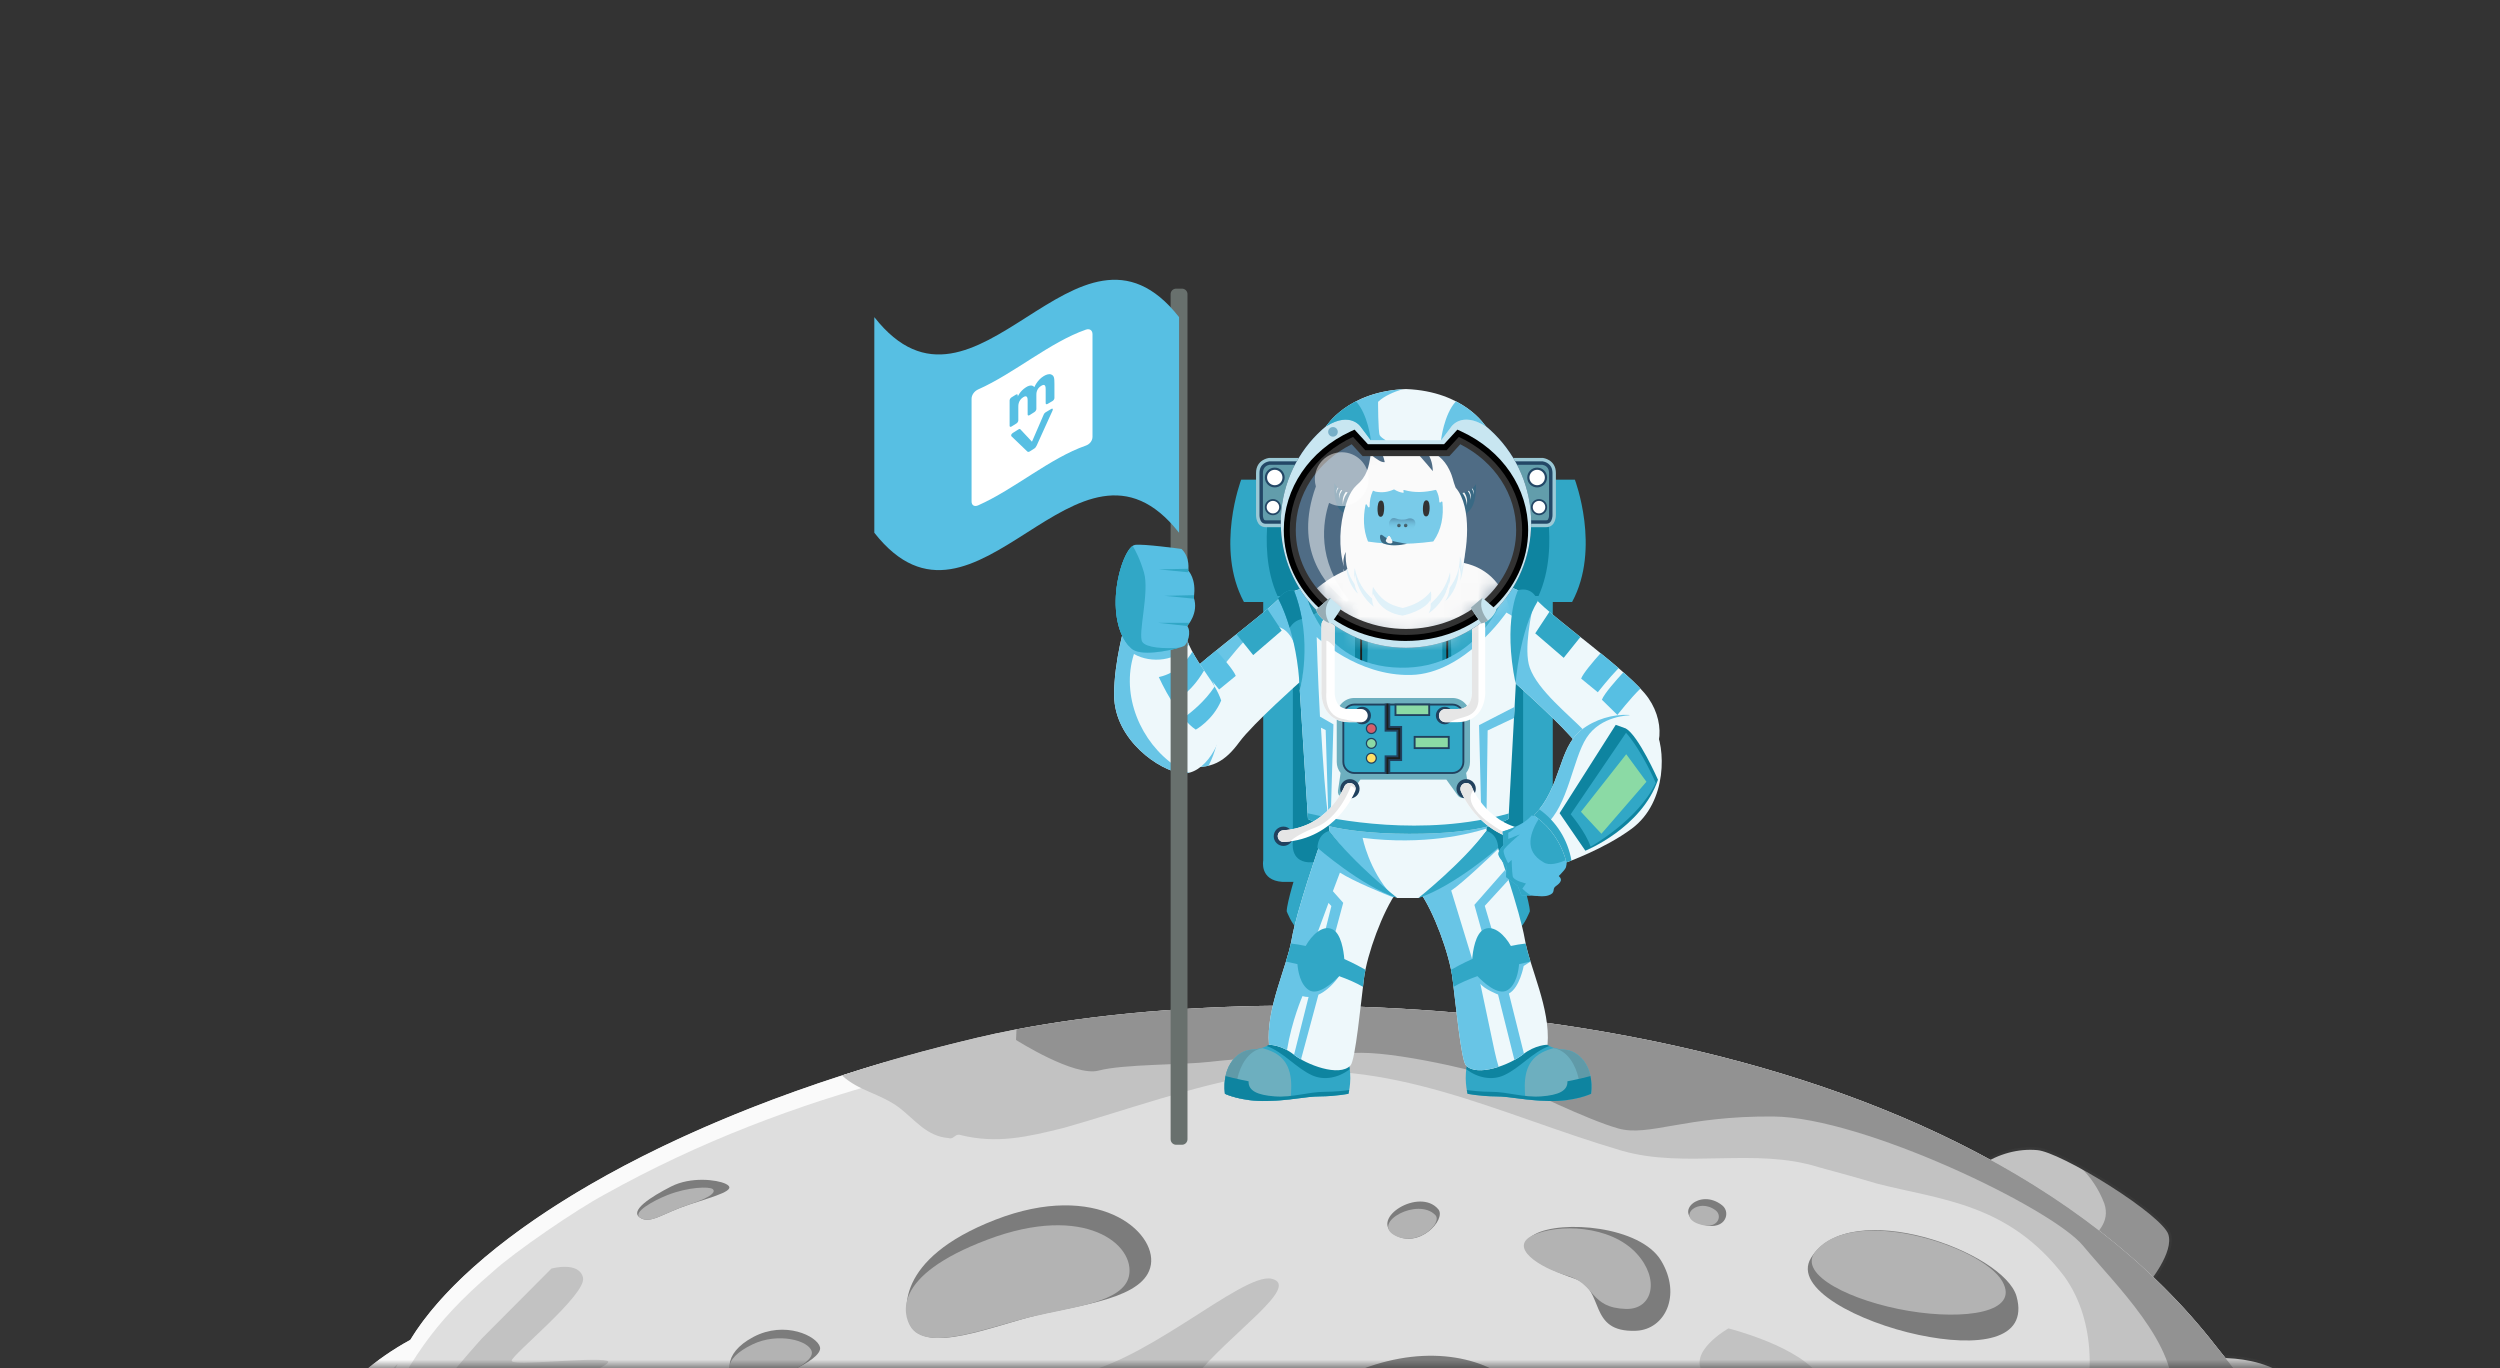 <svg width="148" height="81" viewBox="0 0 148 81" fill="none" xmlns="http://www.w3.org/2000/svg">
<rect x="0" y="0" width="148" height="81" fill="#333333" stroke="none"/>
<mask id="mask0_3760_1618" style="mask-type:luminance" maskUnits="userSpaceOnUse" x="0" y="0" width="148" height="81">
<path d="M147.232 0H0V81H147.232V0Z" fill="white"/>
</mask>
<g mask="url(#mask0_3760_1618)">
<path d="M116.887 69.216C117.75 68.462 119.16 67.873 120.626 68.01C122.091 68.147 128.023 71.832 128.434 73.038C128.845 74.243 126.995 76.34 126.995 76.34L116.885 69.216H116.887Z" fill="#C2C2C2"/>
<path d="M128.434 73.038C128.157 72.224 125.363 70.28 123.125 69.061C123.758 69.662 124.259 70.405 124.577 71.254C124.951 72.373 124.111 73.088 123.32 73.75L126.995 76.34C126.995 76.34 128.845 74.244 128.434 73.038Z" fill="#929292"/>
<path d="M127.008 76.444L116.759 69.222L116.834 69.156C117.726 68.378 118.983 67.912 120.196 67.912C120.343 67.912 120.489 67.918 120.632 67.932C121.43 68.007 123.382 69.054 124.966 70.057C126.528 71.047 128.279 72.345 128.507 73.013C128.928 74.248 127.131 76.304 127.054 76.391L127.008 76.444ZM117.013 69.21L126.983 76.235C127.262 75.904 128.716 74.109 128.361 73.063C128.184 72.544 126.819 71.416 124.885 70.189C123.03 69.013 121.277 68.149 120.62 68.088C120.481 68.076 120.339 68.068 120.198 68.068C119.056 68.068 117.874 68.493 117.015 69.21H117.013Z" fill="#383838"/>
<path d="M130.022 80.408C130.022 80.408 133.146 79.86 135.337 81.339C137.529 82.819 140.05 86.326 140.215 87.751C140.38 89.177 137.256 91.916 137.256 91.916L130.022 80.408Z" fill="#C2C2C2"/>
<path d="M137.239 92.037L137.191 91.959L129.896 80.352L130.01 80.332C130.01 80.332 130.593 80.232 131.409 80.232C132.516 80.232 134.104 80.413 135.383 81.276C137.624 82.788 140.128 86.314 140.293 87.744C140.46 89.193 137.437 91.864 137.308 91.977L137.239 92.038V92.037ZM130.153 80.469L137.273 91.798C137.728 91.387 140.282 89.015 140.137 87.763C140.059 87.093 139.422 85.888 138.474 84.615C137.46 83.255 136.302 82.087 135.294 81.407C134.048 80.566 132.492 80.39 131.407 80.39C130.817 80.39 130.357 80.443 130.152 80.471L130.153 80.469Z" fill="#383838"/>
<path d="M138.821 92.263H17.512C17.512 92.263 15.612 84.082 24.292 79.318C28.114 73.03 40.195 65.632 57.825 61.439C58.571 61.262 59.356 61.095 60.175 60.938C78.74 57.396 115.476 59.494 131.178 79.687C138.329 88.564 138.821 92.263 138.821 92.263Z" fill="#DEDEDE"/>
<path d="M63.158 81.406C63.158 81.406 61.834 81.641 60.383 82.072C58.933 82.504 47.957 85.452 51.452 86.698C54.944 87.944 59.352 85.013 62.345 84.907C65.338 84.801 69.72 86.81 71.154 85.14C72.588 83.471 68.645 84.201 70.678 81.6C72.71 78.999 77.049 76.161 75.301 75.707C73.554 75.252 67.382 81.153 63.158 81.406Z" fill="#C2C2C2"/>
<path d="M32.642 75.102L28.536 79.226C28.536 79.226 23.216 85.09 23.249 86.698C23.282 88.306 23.487 91.655 24.532 90.463C25.577 89.272 25.101 85.442 27.212 84.456C29.324 83.47 36.856 80.782 35.93 80.555C35.003 80.327 30.291 80.902 30.291 80.555C30.291 80.207 34.748 76.624 34.514 75.635C34.279 74.646 32.644 75.1 32.644 75.1L32.642 75.102Z" fill="#C2C2C2"/>
<path d="M102.325 78.641C102.325 78.641 99.808 80.061 100.881 81.343C101.954 82.625 94.577 84.151 97.117 85.14C99.657 86.129 103.51 84.207 106.598 84.866C109.688 85.525 116.093 86.409 114.641 84.456C113.191 82.503 108.931 83.477 107.799 81.6C106.666 79.723 102.323 78.641 102.323 78.641H102.325Z" fill="#C2C2C2"/>
<path d="M23.54 80.739C23.188 81.588 22.469 83.13 22.017 84.869C24.361 80.518 25.404 78.519 29.176 75.286C30.468 74.101 34.169 71.579 35.785 70.718C41.388 67.592 47.13 65.421 53.164 63.804C52.979 63.25 52.82 63.329 52.454 62.865C37.749 67.176 27.714 73.693 24.292 79.32C15.612 84.084 17.512 92.266 17.512 92.266H19.217C18.111 87.569 20.413 83.673 23.54 80.74V80.739Z" fill="#FAFAFA"/>
<path d="M138.821 92.263H17.512C17.512 92.263 30.05 92.139 40.04 91.27C47.043 90.661 50.906 90.932 55.396 90.713C57.969 90.587 61.965 89.663 65.067 90.126C69.287 90.755 72.632 90.957 76.907 90.883C78.981 90.847 81.044 90.705 83.114 90.562C84.911 90.439 86.834 90.552 88.551 89.918C93.411 88.121 97.735 87.48 102.918 88.171C107.767 88.817 112.4 89.788 117.25 88.926C119.62 88.495 122.099 86.771 122.853 84.832C124.038 82.137 124.145 78.258 122.207 75.563C118.902 71.216 114.88 71.037 111.108 70.067C110.03 69.743 108.845 69.421 107.66 69.097C103.888 67.911 99.794 69.204 96.022 68.126C88.695 65.971 82.23 62.455 74.471 63.641C70.914 64.18 66.443 65.795 62.995 66.765C60.84 67.304 59.009 67.731 56.854 67.193C56.53 67.086 56.477 67.481 56.153 67.374C54.86 67.266 54.206 66.327 53.236 65.573C52.048 64.703 50.863 64.603 49.846 63.666C52.515 62.786 54.823 62.153 57.827 61.438C59.252 61.099 60.819 60.797 62.503 60.538C81.664 57.594 116.108 60.306 131.18 79.686C138.331 88.564 138.823 92.263 138.823 92.263H138.821Z" fill="#C2C2C2"/>
<path d="M128.571 82.799C129.055 79.707 125.156 75.978 123.32 73.751C121.482 71.524 110.295 66.151 105.012 66.098C99.73 66.045 97.603 67.319 95.79 66.802C93.978 66.286 90.271 64.486 89.536 64.103C88.801 63.719 83.221 62.321 80.587 62.327C77.951 62.333 73.071 62.684 71.595 62.863C70.118 63.042 66.487 62.992 65.043 63.378C63.598 63.765 60.149 61.565 60.149 61.565L60.177 60.938C78.741 57.396 115.477 59.494 131.18 79.687C138.331 88.564 138.823 92.263 138.823 92.263H85.037C90.671 91.352 99.954 91.02 104.354 91.159C110.497 91.354 120.81 91.086 123.709 88.315C126.61 85.543 128.091 85.889 128.574 82.799H128.571Z" fill="#929292"/>
<path d="M48.544 79.751C48.743 80.548 45.311 81.998 44.106 81.779C42.9 81.559 42.735 80.134 44.599 79.148C46.462 78.162 48.38 79.094 48.544 79.751Z" fill="#7C7C7C"/>
<path d="M48.055 80.01C48.254 80.807 45.311 81.999 44.106 81.779C42.9 81.56 42.662 80.48 44.567 79.579C46.076 78.865 47.891 79.353 48.055 80.01Z" fill="#B3B3B3"/>
<path d="M42.955 70.08C43.726 70.444 42.38 70.791 40.79 71.313C39.202 71.833 38.51 72.492 37.883 72.081C37.255 71.67 38.543 70.847 39.722 70.245C40.899 69.642 42.435 69.834 42.955 70.08Z" fill="#7C7C7C"/>
<path d="M42.189 70.391C42.326 70.495 42.379 70.791 40.79 71.311C39.202 71.832 38.503 72.501 37.883 72.079C37.436 71.774 38.671 71.081 39.515 70.748C40.747 70.263 41.985 70.235 42.189 70.391Z" fill="#B3B3B3"/>
<path d="M53.885 78.437C54.838 80.195 58.789 78.491 61.391 77.862C63.993 77.231 67.803 76.876 68.131 74.875C68.46 72.875 64.953 69.872 58.926 72.208C52.899 74.546 53.529 77.779 53.885 78.437Z" fill="#7C7C7C"/>
<path d="M53.876 78.489C54.79 80.129 58.581 78.541 61.077 77.952C63.573 77.365 66.496 77.089 66.833 75.547C67.236 73.699 64.246 71.204 58.465 73.384C52.683 75.564 53.535 77.876 53.876 78.488V78.489Z" fill="#B3B3B3"/>
<path d="M85.146 71.587C85.655 72.19 83.955 74.012 82.516 73.067C81.077 72.121 84.036 70.273 85.146 71.587Z" fill="#7C7C7C"/>
<path d="M84.969 71.93C85.439 72.414 83.866 73.878 82.536 73.118C81.206 72.358 83.942 70.872 84.969 71.93Z" fill="#B3B3B3"/>
<path d="M101.954 71.356C102.535 71.82 102.077 73.024 100.557 72.407C99.037 71.791 100.64 70.305 101.954 71.356Z" fill="#7C7C7C"/>
<path d="M101.568 71.655C102.017 71.998 101.663 72.889 100.489 72.433C99.313 71.976 100.553 70.878 101.568 71.655Z" fill="#B3B3B3"/>
<path d="M96.859 78.781C98.561 78.709 99.572 76.684 98.338 74.63C97.105 72.576 92.421 72.205 90.859 73.068C89.297 73.931 91.433 75.099 93.243 75.706C95.051 76.314 93.942 78.904 96.859 78.781Z" fill="#7C7C7C"/>
<path d="M96.255 77.489C97.846 77.535 98.278 75.727 96.893 74.213C95.329 72.505 92.209 72.441 90.748 73.128C89.287 73.814 91.088 75.039 92.779 75.522C94.47 76.004 94.093 77.425 96.255 77.489Z" fill="#B3B3B3"/>
<path d="M107.215 74.464C106.086 76.278 110.091 78.286 113.584 79.026C117.077 79.766 120.114 79.376 119.379 76.744C118.644 74.114 109.516 70.763 107.215 74.462V74.464Z" fill="#7C7C7C"/>
<path d="M107.461 74.109C106.385 75.475 109.664 77.048 112.991 77.604C116.319 78.162 119.592 77.704 118.538 75.856C117.326 73.734 109.652 71.324 107.459 74.109H107.461Z" fill="#B3B3B3"/>
<path d="M77.421 84.577C77.92 87.077 81.53 88.678 85.803 88.663C90.078 88.647 91.68 85.154 90.488 83.017C89.296 80.88 85.975 79.631 82.128 80.584C78.282 81.537 77.213 83.551 77.419 84.579L77.421 84.577Z" fill="#7C7C7C"/>
<path d="M77.922 84.941C78.402 87.204 81.242 88.424 85.343 88.41C89.443 88.396 90.499 85.36 89.253 83.483C88.357 82.135 85.761 80.867 82.052 81.647C78.881 82.314 77.726 84.011 77.922 84.941Z" fill="#B3B3B3"/>
<path d="M93.068 35.638C94.781 32.469 93.232 28.395 93.232 28.395H73.478C73.478 28.395 71.928 32.469 73.641 35.638H74.783V50.941C74.783 50.941 74.552 52.118 75.924 52.208H90.782C92.154 52.118 91.924 50.941 91.924 50.941V35.638H93.065H93.068Z" fill="#31A7C6"/>
<path d="M91.08 35.285C92.442 32.27 91.209 28.395 91.209 28.395H75.501C75.501 28.395 74.267 32.27 75.63 35.285H76.538V49.841C76.538 49.841 76.354 50.961 77.446 51.047H89.261C90.352 50.961 90.169 49.841 90.169 49.841V35.285H91.076H91.08Z" fill="#0E84A0"/>
<path d="M89.728 40.465C89.728 40.465 92.59 43.001 93.387 44.088C94.185 45.175 95.054 45.828 96.72 45.465C98.386 45.102 98.706 42.945 97.589 41.334C96.472 39.724 92.009 36.696 90.85 35.393C90.85 35.393 89.401 36.624 89.728 40.465Z" fill="#EEF8FB"/>
<path d="M93.858 43.328C92.88 42.314 91.031 40.864 90.561 39.523C90.189 38.465 90.651 36.282 90.863 35.407C90.86 35.402 90.854 35.397 90.85 35.393C90.85 35.393 89.401 36.624 89.728 40.465C89.728 40.465 92.59 43.001 93.387 44.088C94.051 44.993 94.766 45.594 95.948 45.561C94.895 45.174 94.647 44.144 93.858 43.326V43.328Z" fill="#68C5E6"/>
<path d="M95.75 42.324C95.75 42.324 96.519 41.341 97.114 40.763C96.834 40.464 96.49 40.14 96.103 39.801C95.692 40.248 94.96 41.072 94.832 41.424L95.75 42.324Z" fill="#57BFE3"/>
<path d="M94.59 40.982C94.59 40.982 95.251 40.138 95.821 39.554C95.485 39.264 95.125 38.967 94.758 38.668C94.32 39.157 93.716 39.864 93.604 40.174L94.59 40.982Z" fill="#57BFE3"/>
<path d="M90.886 37.494L92.571 38.944L93.56 37.711C92.886 37.173 92.243 36.661 91.726 36.219L90.886 37.494Z" fill="#31A7C6"/>
<path d="M77.033 40.303C77.033 40.303 74.171 42.839 73.373 43.926C72.576 45.013 71.707 45.666 70.041 45.303C68.374 44.94 68.055 42.783 69.172 41.172C70.288 39.562 74.751 36.534 75.91 35.23C75.91 35.23 77.36 36.462 77.033 40.303Z" fill="#EEF8FB"/>
<path d="M75.91 35.23C74.751 36.534 70.288 39.561 69.172 41.172C68.055 42.782 68.374 44.939 70.041 45.302C70.634 45.432 71.124 45.432 71.548 45.329C72.352 43.782 72.431 41.793 71.715 40.139C73.007 39.044 74.301 36.26 75.993 37.253C76.793 37.786 76.957 39.192 76.911 40.409C76.989 40.34 77.033 40.301 77.033 40.301C77.358 36.461 75.91 35.228 75.91 35.228V35.23Z" fill="#68C5E6"/>
<path d="M71.011 42.164C71.011 42.164 70.242 41.181 69.647 40.603C69.927 40.304 70.271 39.98 70.657 39.641C71.069 40.088 71.8 40.911 71.928 41.264L71.011 42.164Z" fill="#6DAFBF"/>
<path d="M72.171 40.82C72.171 40.82 71.509 39.976 70.939 39.392C71.276 39.102 71.635 38.805 72.003 38.506C72.44 38.995 73.045 39.702 73.157 40.012L72.171 40.82Z" fill="#57BFE3"/>
<path d="M75.874 37.332L74.189 38.782L73.2 37.549C73.875 37.011 74.518 36.499 75.035 36.057L75.874 37.332Z" fill="#31A7C6"/>
<path d="M75.124 61.849C75.124 61.849 74.773 62.106 74.072 62.145C73.371 62.184 72.322 62.963 72.517 64.751C72.517 64.751 73.488 65.218 75.005 65.179C76.522 65.14 77.249 64.911 78.156 64.906C79.062 64.902 79.828 64.751 79.828 64.751C79.828 64.751 80.101 63.74 79.789 62.805C79.789 62.805 79.828 62.182 79.4 62.182C78.972 62.182 77.911 62.464 77.223 62.299C77.223 62.299 77.378 61.832 76.95 61.715C76.522 61.598 75.435 61.394 75.124 61.846V61.849Z" fill="#31A7C6"/>
<path d="M79.401 62.186C78.973 62.186 77.912 62.468 77.222 62.303C77.222 62.303 77.378 61.836 76.95 61.719C76.522 61.602 75.435 61.398 75.123 61.85C75.123 61.85 75.08 61.883 74.992 61.925C76 62.298 76.713 63.214 77.665 63.653C78.387 63.987 79.245 63.804 79.904 63.3C79.881 63.138 79.845 62.971 79.79 62.808C79.79 62.808 79.829 62.185 79.401 62.185V62.186Z" fill="#0E84A0"/>
<path d="M75.416 62.304C75.181 62.187 74.941 62.1 74.695 62.039C74.533 62.089 74.326 62.131 74.071 62.145C73.37 62.184 72.32 62.961 72.515 64.751C72.515 64.751 73.487 65.218 75.003 65.179C75.561 65.165 76.013 65.124 76.405 65.079C76.498 63.995 76.5 62.877 75.415 62.302L75.416 62.304Z" fill="#6DAFBF"/>
<path d="M73.258 63.832C73.423 63.086 73.895 62.187 74.742 62.051C74.726 62.047 74.711 62.042 74.695 62.039C74.533 62.089 74.326 62.131 74.071 62.145C73.37 62.184 72.32 62.961 72.515 64.751C72.515 64.751 72.847 64.909 73.426 65.034C73.287 64.663 73.223 64.26 73.256 63.832H73.258Z" fill="#609AA8"/>
<path d="M79.874 64.529C79.563 64.574 79.04 64.633 78.428 64.635C77.439 64.636 76.522 64.985 75.472 64.907C74.422 64.829 73.894 64.569 73.916 64.013C73.916 64.013 73.142 63.864 72.554 63.703C72.491 64.005 72.473 64.353 72.515 64.751C72.515 64.751 73.487 65.219 75.003 65.18C76.52 65.141 77.247 64.912 78.154 64.907C79.06 64.902 79.826 64.751 79.826 64.751C79.826 64.751 79.848 64.669 79.873 64.529H79.874Z" fill="#0E84A0"/>
<path d="M91.585 61.849C91.585 61.849 91.936 62.106 92.637 62.145C93.337 62.184 94.387 62.963 94.192 64.751C94.192 64.751 93.221 65.218 91.704 65.179C90.187 65.14 89.46 64.911 88.553 64.906C87.647 64.902 86.881 64.751 86.881 64.751C86.881 64.751 86.608 63.74 86.92 62.805C86.92 62.805 86.881 62.182 87.309 62.182C87.737 62.182 88.798 62.464 89.486 62.299C89.486 62.299 89.331 61.832 89.759 61.715C90.187 61.598 91.274 61.394 91.585 61.846V61.849Z" fill="#31A7C6"/>
<path d="M87.308 62.186C87.736 62.186 88.796 62.468 89.485 62.303C89.485 62.303 89.329 61.836 89.757 61.719C90.185 61.602 91.272 61.398 91.584 61.85C91.584 61.85 91.627 61.883 91.715 61.925C90.707 62.298 89.994 63.214 89.042 63.653C88.32 63.987 87.462 63.804 86.803 63.3C86.826 63.138 86.862 62.971 86.917 62.808C86.917 62.808 86.878 62.185 87.306 62.185L87.308 62.186Z" fill="#0E84A0"/>
<path d="M91.293 62.304C91.528 62.187 91.768 62.1 92.014 62.039C92.176 62.089 92.383 62.131 92.638 62.145C93.339 62.184 94.389 62.961 94.194 64.751C94.194 64.751 93.222 65.218 91.706 65.179C91.148 65.165 90.696 65.124 90.304 65.079C90.21 63.995 90.209 62.877 91.294 62.302L91.293 62.304Z" fill="#6DAFBF"/>
<path d="M93.451 63.832C93.284 63.086 92.814 62.187 91.967 62.051C91.983 62.047 91.998 62.042 92.014 62.039C92.176 62.089 92.383 62.131 92.638 62.145C93.339 62.184 94.389 62.961 94.194 64.751C94.194 64.751 93.862 64.909 93.283 65.034C93.421 64.663 93.485 64.26 93.453 63.832H93.451Z" fill="#609AA8"/>
<path d="M86.834 64.529C87.146 64.574 87.669 64.633 88.281 64.635C89.27 64.636 90.187 64.985 91.237 64.907C92.286 64.829 92.814 64.569 92.792 64.013C92.792 64.013 93.566 63.864 94.155 63.703C94.217 64.005 94.236 64.353 94.192 64.751C94.192 64.751 93.221 65.219 91.704 65.18C90.187 65.141 89.46 64.912 88.553 64.907C87.647 64.902 86.881 64.751 86.881 64.751C86.881 64.751 86.859 64.669 86.834 64.529Z" fill="#0E84A0"/>
<path d="M78.001 51.189C78.001 51.189 77.224 51.228 76.796 51.462C76.796 51.462 76.173 53.446 76.173 53.95C76.173 53.95 76.484 54.767 76.835 55L78.001 51.188V51.189Z" fill="#31A7C6"/>
<path d="M78.124 50.005C78.124 50.005 76.757 53.916 76.467 55.606C76.177 57.297 74.939 59.69 75.123 61.848C75.123 61.848 75.857 61.848 76.59 62.432C77.324 63.016 79.283 63.787 79.951 63.074C80.239 62.767 80.561 59.398 80.745 57.939C80.929 56.48 81.859 53.943 82.707 52.776C82.707 52.776 78.973 49.772 78.126 50.005H78.124Z" fill="#EEF8FB"/>
<path d="M82.475 53.123C82.553 52.997 82.629 52.88 82.706 52.776C82.706 52.776 78.971 49.772 78.124 50.005C78.124 50.005 76.757 53.916 76.467 55.606C76.177 57.297 74.939 59.69 75.123 61.848C75.123 61.848 75.612 61.848 76.19 62.166C76.472 60.425 77.106 58.97 77.106 58.97C77.229 59.007 77.349 59.021 77.467 59.021L76.607 62.446C76.721 62.535 76.861 62.627 77.02 62.717L78.052 58.886C78.766 58.565 79.272 57.788 79.272 57.788C79.272 57.788 78.865 57.627 78.475 57.319L79.518 53.447L78.907 52.76C79.147 52.122 79.323 51.659 79.323 51.659C80.174 52.193 81.862 52.882 82.477 53.125L82.475 53.123ZM78.817 53.642L78.014 56.843C77.786 56.517 77.669 56.109 77.845 55.624C78.065 55.017 78.37 54.192 78.649 53.452L78.819 53.642H78.817Z" fill="#68C5E6"/>
<path d="M79.583 56.776C79.546 56.315 79.401 55.239 78.858 55.002C78.283 54.753 77.652 55.364 77.296 56.001C77.007 55.938 76.715 55.889 76.42 55.857C76.349 56.192 76.248 56.549 76.132 56.924C76.327 56.966 76.556 57.016 76.808 57.077C76.839 57.466 76.97 58.298 77.498 58.62C78.06 58.963 78.946 58.131 79.275 57.787C79.804 57.977 80.3 58.191 80.689 58.421C80.709 58.245 80.729 58.083 80.747 57.938C80.767 57.775 80.798 57.597 80.835 57.41C80.596 57.272 80.153 57.03 79.585 56.775L79.583 56.776Z" fill="#31A7C6"/>
<path d="M88.737 51.189C88.737 51.189 89.514 51.228 89.943 51.462C89.943 51.462 90.566 53.446 90.566 53.95C90.566 53.95 90.254 54.767 89.904 55L88.737 51.188V51.189Z" fill="#31A7C6"/>
<path d="M88.613 50.005C88.613 50.005 89.98 53.916 90.27 55.606C90.559 57.297 91.797 59.69 91.614 61.848C91.614 61.848 90.88 61.848 90.147 62.432C89.413 63.016 87.454 63.787 86.786 63.074C86.498 62.767 86.176 59.398 85.992 57.939C85.808 56.48 84.879 53.943 84.03 52.776C84.03 52.776 87.764 49.772 88.611 50.005H88.613Z" fill="#EEF8FB"/>
<path d="M90.203 57.186L90.608 56.925L88.856 56.85L87.898 53.627L89.306 52.089C89.239 51.88 89.173 51.679 89.111 51.489L87.284 53.568L88.191 56.82L87.152 56.775L85.912 52.721C86.596 52.266 88.265 50.668 88.697 50.254C88.642 50.095 88.61 50.003 88.61 50.003C87.761 49.77 84.028 52.774 84.028 52.774C84.877 53.941 85.806 56.479 85.99 57.937C86.174 59.396 86.496 62.764 86.784 63.072C87.166 63.478 87.966 63.402 88.72 63.153C88.647 62.921 88.563 62.617 88.48 62.231C88.247 61.152 87.635 58.234 87.635 58.234C87.867 58.558 88.684 58.876 88.684 58.876L89.653 62.75C89.846 62.644 90.016 62.535 90.147 62.43C90.17 62.412 90.193 62.395 90.217 62.377L89.328 58.817C89.969 58.467 90.203 57.183 90.203 57.183V57.186Z" fill="#68C5E6"/>
<path d="M87.155 56.776C87.192 56.315 87.337 55.239 87.881 55.002C88.456 54.753 89.086 55.364 89.443 56.001C89.731 55.938 90.024 55.889 90.318 55.857C90.39 56.192 90.491 56.549 90.606 56.924C90.411 56.966 90.183 57.016 89.93 57.077C89.899 57.466 89.768 58.298 89.24 58.62C88.678 58.963 87.792 58.131 87.463 57.787C86.934 57.977 86.439 58.191 86.049 58.421C86.029 58.245 86.009 58.083 85.992 57.938C85.972 57.775 85.941 57.597 85.903 57.41C86.143 57.272 86.585 57.03 87.154 56.775L87.155 56.776Z" fill="#31A7C6"/>
<path d="M87.948 48.26H78.735L78.677 49.193C78.677 49.193 80.952 52.227 82.703 53.16H83.983C85.733 52.227 88.008 49.193 88.008 49.193L87.949 48.26H87.948Z" fill="#EEF8FB"/>
<path d="M87.952 48.259H78.74L78.682 49.192C78.682 49.192 80.675 51.849 82.365 52.955C81.038 51.508 80.666 49.6 80.666 49.6C84.321 50.057 87.009 49.37 88.004 49.049L87.954 48.258L87.952 48.259Z" fill="#68C5E6"/>
<path d="M82.714 53.16C82.714 53.16 80.175 51.148 78.688 49.193C78.688 49.193 78.046 49.31 77.989 50.185C77.989 50.185 80.585 52.461 82.714 53.162V53.16Z" fill="#31A7C6"/>
<path d="M83.969 53.16C83.969 53.16 86.507 51.148 87.994 49.193C87.994 49.193 88.636 49.31 88.695 50.185C88.695 50.185 86.099 52.461 83.97 53.162L83.969 53.16Z" fill="#31A7C6"/>
<path d="M76.415 35.055C76.415 35.055 77.567 38.2 76.946 40.858L77.433 48.477C77.433 48.477 78.808 49.348 83.418 49.364C88.019 49.379 89.304 48.477 89.304 48.477L89.746 40.325C89.746 40.325 89.326 36.323 90.102 35.053C90.102 35.053 84.565 32.174 76.415 35.053V35.055Z" fill="#EEF8FB"/>
<path d="M87.025 42.364C87.025 41.788 86.556 41.32 85.981 41.32H80.179C79.602 41.32 79.135 41.789 79.135 42.364V45.11C79.135 45.356 79.221 45.582 79.364 45.761L79.207 46.82C79.185 46.971 79.258 47.12 79.394 47.194C79.556 47.282 79.758 47.236 79.866 47.086L80.537 46.153H85.624L86.296 47.086C86.403 47.236 86.606 47.282 86.767 47.194C86.901 47.12 86.976 46.971 86.953 46.82L86.796 45.761C86.939 45.582 87.025 45.356 87.025 45.11V42.364Z" fill="#6DAFBF"/>
<path d="M89.665 41.846L87.56 42.928L87.705 48.75L87.995 48.725L88.068 43.243L89.63 42.505L89.665 41.846Z" fill="#68C5E6"/>
<path d="M76.415 35.055C76.415 35.055 77.567 38.2 76.946 40.858L77.433 48.478C77.433 48.478 77.783 48.699 78.719 48.92C78.708 48.864 78.696 48.8 78.685 48.735L78.769 48.752L78.939 42.882L78.142 42.422C78.003 39.891 77.948 37.712 77.948 37.712C77.948 37.712 80.339 40.032 83.528 39.958C86.716 39.887 89.18 36.262 89.18 36.262L89.703 36.572C89.768 35.954 89.891 35.403 90.103 35.055C90.103 35.055 84.567 32.175 76.416 35.055H76.415ZM78.48 43.22L78.64 48.44C78.469 47.252 78.318 45.127 78.201 43.079L78.48 43.22Z" fill="#68C5E6"/>
<path d="M89.256 34.702C87.513 34.071 83.201 32.97 77.439 34.719C77.371 34.742 77.304 34.764 77.235 34.789C77.235 34.789 77.944 39.441 82.905 39.528C87.522 39.611 89.044 35.374 89.256 34.702Z" fill="#31A7C6"/>
<path d="M77.439 34.718C77.371 34.741 77.304 34.763 77.235 34.788C77.235 34.788 77.344 35.503 77.775 36.378L78.696 35.754L79.372 36.236V37.154L80.217 37.54V38.907C80.443 39.021 80.686 39.122 80.946 39.21L80.99 37.468C82.681 37.806 85.386 37.492 85.386 37.492V39.093C85.57 39.02 85.746 38.937 85.914 38.85L85.892 37.492L86.809 37.177L86.906 36.356C87.292 36.283 88.597 35.318 88.597 35.318L88.894 35.596C89.094 35.177 89.206 34.849 89.253 34.698C87.51 34.067 83.196 32.966 77.436 34.715L77.439 34.718Z" fill="#0E84A0"/>
<path d="M86.626 37.027V35.804C86.626 35.773 86.601 35.748 86.57 35.748C86.538 35.748 86.513 35.773 86.513 35.804V36.949L85.62 37.264V38.997C85.657 38.98 85.694 38.963 85.732 38.946V37.343L86.626 37.028V37.027Z" fill="#1D1D1B"/>
<path d="M79.743 36.972V35.828C79.743 35.796 79.718 35.772 79.686 35.772C79.655 35.772 79.63 35.796 79.63 35.828V37.05L80.524 37.365V39.051C80.562 39.067 80.599 39.083 80.636 39.097V37.285L79.743 36.971V36.972Z" fill="#1D1D1B"/>
<path d="M89.866 34.939C89.866 34.939 88.96 36.769 89.722 40.465C89.722 40.465 89.957 37.312 91.044 35.573C91.044 35.573 90.79 34.704 89.866 34.939Z" fill="#31A7C6"/>
<path d="M76.947 40.858C76.947 40.858 77.766 37.93 76.608 34.959C76.608 34.959 76.245 34.778 75.665 35.429C75.665 35.429 76.816 37.446 76.947 40.858Z" fill="#31A7C6"/>
<path d="M77.075 36.647C76.978 36.099 76.829 35.53 76.606 34.959C76.606 34.959 76.243 34.778 75.664 35.429C75.664 35.429 76.014 36.044 76.349 37.166C76.516 36.907 76.74 36.711 77.073 36.645L77.075 36.647Z" fill="#0E84A0"/>
<path d="M89.323 48.157C84.246 49.588 78.903 48.502 77.413 48.143L77.434 48.477C77.434 48.477 78.809 49.348 83.419 49.364C88.021 49.379 89.306 48.477 89.306 48.477L89.323 48.157Z" fill="#31A7C6"/>
<path d="M76.55 49.507C76.55 49.823 76.293 50.08 75.977 50.08C75.661 50.08 75.404 49.823 75.404 49.507C75.404 49.191 75.661 48.934 75.977 48.934C76.293 48.934 76.55 49.191 76.55 49.507Z" fill="#21415E"/>
<path d="M80.487 46.698C80.487 47.014 80.23 47.271 79.913 47.271C79.597 47.271 79.34 47.014 79.34 46.698C79.34 46.382 79.597 46.125 79.913 46.125C80.23 46.125 80.487 46.382 80.487 46.698Z" fill="#21415E"/>
<path d="M75.991 49.847C75.808 49.847 75.654 49.704 75.643 49.52C75.632 49.328 75.779 49.163 75.97 49.151C78.588 48.995 79.543 46.673 79.582 46.573C79.653 46.395 79.856 46.307 80.033 46.378C80.213 46.449 80.3 46.651 80.23 46.828C80.184 46.944 79.08 49.661 76.013 49.845C76.006 49.845 75.999 49.845 75.991 49.845V49.847Z" fill="white"/>
<path d="M80.033 46.378C79.854 46.307 79.653 46.395 79.582 46.573C79.543 46.671 78.587 48.993 75.97 49.151C75.779 49.162 75.632 49.327 75.643 49.52C75.654 49.705 75.808 49.847 75.991 49.847C75.997 49.847 76.005 49.847 76.013 49.847C76.131 49.839 76.246 49.828 76.36 49.813C76.626 49.581 77.093 49.286 77.875 48.983C79.326 48.417 79.973 46.529 79.973 46.529C80.103 46.567 80.197 46.674 80.251 46.758C80.278 46.599 80.192 46.439 80.037 46.378H80.033Z" fill="#E6E6E6"/>
<path d="M90.159 49.507C90.159 49.823 90.416 50.08 90.732 50.08C91.048 50.08 91.305 49.823 91.305 49.507C91.305 49.191 91.048 48.934 90.732 48.934C90.416 48.934 90.159 49.191 90.159 49.507Z" fill="#21415E"/>
<path d="M86.222 46.698C86.222 47.014 86.479 47.271 86.795 47.271C87.111 47.271 87.368 47.014 87.368 46.698C87.368 46.382 87.111 46.125 86.795 46.125C86.479 46.125 86.222 46.382 86.222 46.698Z" fill="#21415E"/>
<path d="M90.718 49.847C90.9 49.847 91.054 49.704 91.065 49.52C91.076 49.328 90.93 49.163 90.738 49.151C88.12 48.995 87.166 46.673 87.127 46.573C87.055 46.395 86.854 46.307 86.675 46.378C86.496 46.449 86.409 46.651 86.479 46.828C86.524 46.944 87.628 49.661 90.696 49.845C90.704 49.845 90.71 49.845 90.718 49.845V49.847Z" fill="white"/>
<path d="M88.237 48.764C87.695 48.403 86.661 47.467 87.22 46.777C87.163 46.663 87.133 46.59 87.127 46.573C87.055 46.395 86.854 46.307 86.675 46.378C86.496 46.449 86.409 46.651 86.479 46.828C86.521 46.938 87.502 49.35 90.176 49.786C89.499 49.563 88.852 49.21 88.239 48.763L88.237 48.764Z" fill="#E6E6E6"/>
<path d="M80.178 41.654H85.981C86.372 41.654 86.689 41.972 86.689 42.363V45.109C86.689 45.5 86.372 45.818 85.981 45.818H80.178C79.788 45.818 79.47 45.5 79.47 45.109V42.363C79.47 41.972 79.788 41.654 80.178 41.654Z" fill="#21415E"/>
<path d="M85.979 41.766H80.179C79.848 41.766 79.581 42.033 79.581 42.364V45.108C79.581 45.438 79.848 45.706 80.179 45.706H85.979C86.31 45.706 86.577 45.438 86.577 45.108V42.364C86.577 42.033 86.31 41.766 85.979 41.766Z" fill="#31A7C6"/>
<path d="M85.822 44.345V43.566H83.69V44.345H85.822Z" fill="#21415E"/>
<path d="M85.71 43.678H83.802V44.234H85.71V43.678Z" fill="#8BDAA5"/>
<path d="M84.664 41.654H82.557V42.388H84.664V41.654Z" fill="#21415E"/>
<path d="M84.553 41.764H82.669V42.278H84.553V41.764Z" fill="#8BDAA5"/>
<path d="M81.512 43.133C81.512 43.316 81.365 43.462 81.183 43.462C81.001 43.462 80.855 43.316 80.855 43.133C80.855 42.951 81.001 42.805 81.183 42.805C81.365 42.805 81.512 42.951 81.512 43.133Z" fill="#21415E"/>
<path d="M81.512 44.008C81.512 44.191 81.365 44.337 81.183 44.337C81.001 44.337 80.855 44.191 80.855 44.008C80.855 43.826 81.001 43.68 81.183 43.68C81.365 43.68 81.512 43.826 81.512 44.008Z" fill="#21415E"/>
<path d="M81.512 44.885C81.512 45.066 81.365 45.214 81.183 45.214C81.001 45.214 80.855 45.066 80.855 44.885C80.855 44.705 81.001 44.557 81.183 44.557C81.365 44.557 81.512 44.703 81.512 44.885Z" fill="#21415E"/>
<path d="M81.437 43.133C81.437 43.273 81.323 43.387 81.183 43.387C81.043 43.387 80.929 43.273 80.929 43.133C80.929 42.993 81.043 42.879 81.183 42.879C81.323 42.879 81.437 42.993 81.437 43.133Z" fill="#D45E6A"/>
<path d="M81.437 44.01C81.437 44.15 81.323 44.264 81.183 44.264C81.043 44.264 80.929 44.15 80.929 44.01C80.929 43.87 81.043 43.756 81.183 43.756C81.323 43.756 81.437 43.87 81.437 44.01Z" fill="#8BDAA5"/>
<path d="M81.437 44.885C81.437 45.025 81.323 45.139 81.183 45.139C81.043 45.139 80.929 45.025 80.929 44.885C80.929 44.745 81.043 44.631 81.183 44.631C81.323 44.631 81.437 44.745 81.437 44.885Z" fill="#FFE066"/>
<path d="M81.969 41.654V43.313H82.669V44.718H81.969V45.819H82.304V45.053H83.005V42.978H82.304V41.654H81.969Z" fill="#21415E"/>
<path d="M82.08 41.654V43.201H82.781V44.828H82.08V45.819H82.192V44.941H82.893V43.09H82.192V41.654H82.08Z" fill="#1D1D1B"/>
<path d="M86.04 42.36C86.04 42.647 85.808 42.879 85.522 42.879C85.235 42.879 85.003 42.647 85.003 42.36C85.003 42.074 85.235 41.842 85.522 41.842C85.808 41.842 86.04 42.074 86.04 42.36Z" fill="#21415E"/>
<path d="M86.264 42.754C86.772 42.754 87.18 42.592 87.476 42.271C87.963 41.742 87.935 40.991 87.924 40.835V36.987C87.924 36.77 87.75 36.596 87.534 36.596C87.317 36.596 87.143 36.77 87.143 36.987V40.888C87.157 41.038 87.138 41.488 86.898 41.745C86.753 41.901 86.542 41.98 86.244 41.974H85.578C85.361 41.974 85.187 42.148 85.187 42.365C85.187 42.581 85.361 42.755 85.578 42.755H86.241C86.249 42.755 86.257 42.755 86.266 42.755L86.264 42.754Z" fill="white"/>
<path d="M87.532 36.596C87.315 36.596 87.141 36.77 87.141 36.987V40.888C87.155 41.038 87.136 41.488 86.897 41.745C86.752 41.901 86.54 41.98 86.243 41.974H85.576C85.359 41.974 85.185 42.148 85.185 42.365C85.185 42.581 85.359 42.755 85.576 42.755H85.859C85.976 42.647 86.252 42.57 86.764 42.422C87.58 42.187 87.526 41.408 87.526 41.408V37.06C87.618 36.806 87.798 36.854 87.918 36.921C87.887 36.737 87.727 36.596 87.533 36.596H87.532Z" fill="#E6E6E6"/>
<path d="M81.161 42.36C81.161 42.647 80.929 42.879 80.642 42.879C80.356 42.879 80.124 42.647 80.124 42.36C80.124 42.074 80.356 41.842 80.642 41.842C80.929 41.842 81.161 42.074 81.161 42.36Z" fill="#21415E"/>
<path d="M79.893 42.754C79.386 42.754 78.978 42.592 78.682 42.271C78.194 41.742 78.222 40.991 78.233 40.835V36.987C78.233 36.77 78.408 36.596 78.624 36.596C78.841 36.596 79.015 36.77 79.015 36.987V40.888C79.001 41.038 79.02 41.488 79.26 41.745C79.404 41.901 79.616 41.98 79.913 41.974H80.58C80.796 41.974 80.971 42.148 80.971 42.365C80.971 42.581 80.796 42.755 80.58 42.755H79.917C79.909 42.755 79.901 42.755 79.892 42.755L79.893 42.754Z" fill="white"/>
<path d="M79.409 42.548C78.358 42.277 78.521 41.008 78.521 41.008V37.927C78.644 37.927 78.878 38.164 79.015 38.313V36.985C79.015 36.768 78.841 36.594 78.624 36.594C78.408 36.594 78.233 36.768 78.233 36.985V40.833C78.222 40.989 78.194 41.74 78.682 42.269C78.978 42.59 79.386 42.752 79.893 42.752C79.901 42.752 79.909 42.752 79.918 42.752H80.582C80.628 42.752 80.672 42.743 80.714 42.727C80.507 42.738 80.093 42.722 79.41 42.545L79.409 42.548Z" fill="#E6E6E6"/>
<path d="M77.235 27.111H75.12C75.12 27.111 74.357 27.198 74.357 28.005V30.491C74.357 30.491 74.335 31.21 74.946 31.21H76.08C76.08 31.21 75.883 29.531 77.235 27.109V27.111Z" fill="#9BC9D6"/>
<path d="M74.946 31.007C74.839 31.007 74.758 30.977 74.698 30.916C74.58 30.797 74.558 30.572 74.56 30.496V28.004C74.56 27.429 75.04 27.328 75.135 27.312H76.896C75.951 29.127 75.86 30.488 75.867 31.007H74.946Z" fill="#234766"/>
<path d="M74.946 30.805C74.873 30.805 74.851 30.784 74.843 30.776C74.787 30.718 74.762 30.569 74.764 30.502V28.005C74.764 27.633 75.024 27.541 75.151 27.518H76.85C76.119 29.03 75.971 30.21 75.95 30.805H74.946Z" fill="#629DAB"/>
<path d="M76.053 28.269C76.053 28.593 75.79 28.856 75.466 28.856C75.142 28.856 74.879 28.593 74.879 28.269C74.879 27.945 75.142 27.682 75.466 27.682C75.79 27.682 76.053 27.945 76.053 28.269Z" fill="#234766"/>
<path d="M75.922 28.269C75.922 28.521 75.718 28.725 75.466 28.725C75.214 28.725 75.01 28.521 75.01 28.269C75.01 28.017 75.214 27.812 75.466 27.812C75.718 27.812 75.922 28.017 75.922 28.269Z" fill="white"/>
<path d="M75.834 30.023C75.834 30.286 75.62 30.501 75.356 30.501C75.091 30.501 74.877 30.288 74.877 30.023C74.877 29.758 75.091 29.545 75.356 29.545C75.62 29.545 75.834 29.758 75.834 30.023Z" fill="#234766"/>
<path d="M75.728 30.023C75.728 30.227 75.561 30.394 75.357 30.394C75.153 30.394 74.987 30.227 74.987 30.023C74.987 29.819 75.153 29.652 75.357 29.652C75.561 29.652 75.728 29.819 75.728 30.023Z" fill="white"/>
<path d="M89.231 27.111H91.346C91.346 27.111 92.109 27.198 92.109 28.005V30.491C92.109 30.491 92.131 31.21 91.52 31.21H90.386C90.386 31.21 90.583 29.531 89.231 27.109V27.111Z" fill="#9BC9D6"/>
<path d="M91.522 31.007C91.629 31.007 91.71 30.977 91.769 30.916C91.888 30.797 91.909 30.572 91.908 30.496V28.004C91.908 27.429 91.428 27.328 91.333 27.312H89.572C90.517 29.127 90.607 30.488 90.601 31.007H91.522Z" fill="#234766"/>
<path d="M91.522 30.805C91.595 30.805 91.617 30.784 91.624 30.776C91.681 30.718 91.706 30.569 91.704 30.502V28.005C91.704 27.633 91.444 27.541 91.316 27.518H89.617C90.349 29.03 90.497 30.21 90.517 30.805H91.522Z" fill="#629DAB"/>
<path d="M90.413 28.269C90.413 28.593 90.676 28.856 91 28.856C91.324 28.856 91.587 28.593 91.587 28.269C91.587 27.945 91.324 27.682 91 27.682C90.676 27.682 90.413 27.945 90.413 28.269Z" fill="#234766"/>
<path d="M90.543 28.269C90.543 28.521 90.748 28.725 91 28.725C91.252 28.725 91.456 28.521 91.456 28.269C91.456 28.017 91.252 27.812 91 27.812C90.748 27.812 90.543 28.017 90.543 28.269Z" fill="white"/>
<path d="M90.633 30.023C90.633 30.286 90.846 30.501 91.111 30.501C91.375 30.501 91.589 30.288 91.589 30.023C91.589 29.758 91.375 29.545 91.111 29.545C90.846 29.545 90.633 29.758 90.633 30.023Z" fill="#234766"/>
<path d="M90.739 30.023C90.739 30.227 90.904 30.394 91.109 30.394C91.315 30.394 91.48 30.227 91.48 30.023C91.48 29.819 91.315 29.652 91.109 29.652C90.904 29.652 90.739 29.819 90.739 30.023Z" fill="white"/>
<path d="M90.645 30.937C90.645 35.031 87.326 38.349 83.234 38.349C79.141 38.349 75.823 35.031 75.823 30.937C75.823 26.844 79.141 23.525 83.234 23.525C87.326 23.525 90.645 26.844 90.645 30.937Z" fill="#234766"/>
<mask id="mask1_3760_1618" style="mask-type:luminance" maskUnits="userSpaceOnUse" x="76" y="25" width="14" height="13">
<path d="M83.266 37.943C86.786 37.943 89.639 35.143 89.639 31.688C89.639 28.234 86.786 25.434 83.266 25.434C79.747 25.434 76.894 28.234 76.894 31.688C76.894 35.143 79.747 37.943 83.266 37.943Z" fill="white"/>
</mask>
<g mask="url(#mask1_3760_1618)">
<path d="M88.961 45.149C88.947 44.676 88.823 44.224 88.954 43.738C89.17 42.932 89.368 42.041 89.508 41.127C89.495 40.655 89.43 40.084 89.383 39.8C89.324 39.429 89.281 39.066 89.207 38.695C89.134 38.321 89.022 37.969 88.883 37.616C88.81 37.429 88.734 37.266 88.633 37.079C88.556 36.938 88.394 36.789 88.352 36.611C88.505 37.854 88.52 39.05 88.399 40.278C88.281 39.801 88.063 39.449 87.697 39.153C87.661 40.226 87.494 41.217 87.214 42.235C87.269 41.449 87.136 40.812 86.708 40.192C86.572 41.137 86.348 42.03 86.027 42.91C86.005 42.254 85.906 41.633 85.692 41.017C85.616 42.319 85.334 43.492 84.901 44.684C84.887 43.922 84.771 43.231 84.486 42.527C84.099 43.198 83.788 43.888 83.355 44.506C83.053 43.548 82.981 42.586 83.142 41.516C82.829 42.237 82.667 42.949 82.59 43.693C82.243 42.837 82.034 41.958 81.957 40.978C81.581 41.644 81.315 42.302 81.136 43.02C80.73 42.112 80.469 41.181 80.337 40.134C80.174 40.748 80.038 41.355 79.929 41.963C79.697 41.228 79.518 40.466 79.393 39.681C79.491 40.672 79.625 41.826 79.593 42.746C79.552 43.893 79.301 44.871 79.076 45.883C78.89 46.713 79.026 47.426 79.16 48.185C79.303 48.996 79.546 49.697 79.847 50.42C79.893 50.532 79.948 50.629 79.999 50.736C79.96 50.624 79.999 50.457 80.01 50.35C80.027 50.194 80.037 50.076 80.069 49.931C80.136 49.648 80.237 49.384 80.388 49.126C80.2 50.163 80.278 51.104 80.608 52.044C80.717 51.66 80.801 51.272 80.901 50.875C80.944 50.7 81.018 50.527 81.089 50.358C81.13 50.261 81.176 50.171 81.225 50.071C81.256 50.007 81.295 49.911 81.366 49.872C81.39 49.998 81.343 50.147 81.337 50.27C81.293 51.102 81.36 51.871 81.508 52.65C81.726 51.856 81.975 51.135 82.413 50.378C82.374 50.713 82.385 51.044 82.405 51.37C82.436 51.89 82.495 52.4 82.541 52.906C82.547 52.801 82.556 52.697 82.579 52.593C82.598 52.51 82.625 52.432 82.654 52.353C82.883 51.738 83.145 51.127 83.478 50.527C83.515 50.459 83.554 50.392 83.595 50.327C83.565 50.394 83.587 50.521 83.587 50.577C83.587 50.685 83.587 50.764 83.587 50.859C83.59 51.048 83.601 51.221 83.617 51.406C83.632 51.59 83.651 51.742 83.674 51.938C83.688 52.063 83.687 52.295 83.793 52.398C83.902 52.239 83.941 52.033 84 51.861C84.068 51.655 84.148 51.47 84.229 51.27C84.389 50.868 84.553 50.462 84.722 50.056C84.696 50.135 84.729 50.27 84.73 50.337C84.733 50.456 84.73 50.548 84.727 50.652C84.719 50.868 84.699 51.079 84.677 51.289C84.635 51.689 84.567 52.077 84.501 52.47C84.481 52.593 84.462 52.696 84.442 52.829C84.428 52.918 84.437 53.063 84.388 53.155C84.526 52.935 84.63 52.734 84.74 52.491C85.113 51.655 85.297 50.761 85.54 49.853C85.65 50.719 85.752 51.56 85.772 52.407C86.076 51.492 86.15 50.591 86.127 49.627C86.136 49.718 86.189 49.809 86.214 49.89C86.247 49.996 86.272 50.087 86.294 50.191C86.334 50.381 86.382 50.563 86.421 50.755C86.507 51.182 86.537 51.604 86.51 52.04C86.702 51.383 87.166 50.66 87.275 49.137C87.32 48.507 87.23 48.37 87.125 47.998C87.624 48.769 87.511 49.526 87.642 50.049C87.697 49.47 88.007 49.091 87.81 47.88C88.488 48.607 88.394 49.873 88.383 50.031C88.383 50.037 88.383 50.041 88.383 50.041C88.947 46.85 88.996 46.47 88.957 45.149H88.961Z" fill="white"/>
<path d="M89.51 41.132C90.028 37.73 89.738 33.984 86.658 33.325C85.081 32.755 83.294 32.852 82.027 33.078C79.674 33.498 78.244 34.361 77.205 35.596C76.581 36.339 76.02 37.225 75.891 38.026C75.335 41.476 76.252 44.815 76.252 44.815C76.41 43.592 76.578 43.753 76.578 43.753C76.578 46.98 77.195 49.206 77.195 49.206C77.303 48.045 77.35 48.315 77.35 48.315C78.032 52.967 79.46 53.995 79.46 53.995C78.87 52.897 79.177 52.336 79.177 52.336C79.574 53.582 80.72 54.115 80.72 54.115C80.6 53.629 80.871 53.543 80.871 53.543C81.281 54.404 82.114 54.247 82.114 54.247C81.974 53.858 82.281 53.47 82.281 53.47C82.404 54.177 83.189 54.361 83.189 54.361C83.106 53.764 83.408 53.219 83.408 53.219C83.941 53.362 84.258 54.129 84.258 54.129C84.897 53.683 85.373 52.475 85.373 52.475C85.581 53.419 84.995 53.928 84.995 53.928C85.805 53.627 86.241 51.934 86.241 51.934C86.409 52.321 86.136 53.451 86.136 53.451C88.519 51.872 88.162 48.729 88.162 48.729C88.356 49.377 88.387 49.95 88.391 50.032C88.391 50.039 88.391 50.043 88.391 50.043C88.955 46.852 89.003 46.472 88.965 45.153C88.951 44.679 88.826 44.228 88.957 43.742C89.173 42.935 89.371 42.044 89.511 41.13L89.51 41.132Z" fill="#F9F9F9"/>
<path d="M88.961 45.149C88.947 44.676 88.823 44.224 88.954 43.738C89.17 42.932 89.368 42.041 89.508 41.127C89.495 40.655 89.43 40.084 89.383 39.8C89.324 39.429 89.281 39.066 89.207 38.695C89.134 38.321 89.022 37.969 88.883 37.616C88.81 37.429 88.734 37.266 88.633 37.079C88.556 36.938 88.394 36.789 88.352 36.611C88.505 37.854 88.52 39.05 88.399 40.278C88.281 39.801 88.063 39.449 87.697 39.153C87.661 40.226 87.494 41.217 87.214 42.235C87.269 41.449 87.136 40.812 86.708 40.192C86.572 41.137 86.348 42.03 86.027 42.91C86.005 42.254 85.906 41.633 85.692 41.017C85.616 42.319 85.334 43.492 84.901 44.684C84.887 43.922 84.771 43.231 84.486 42.527C84.099 43.198 83.788 43.888 83.355 44.506C83.053 43.548 82.981 42.586 83.142 41.516C82.829 42.237 82.667 42.949 82.59 43.693C82.243 42.837 82.034 41.958 81.957 40.978C81.581 41.644 81.315 42.302 81.136 43.02C80.73 42.112 80.469 41.181 80.337 40.134C80.174 40.748 80.038 41.355 79.929 41.963C79.697 41.228 79.518 40.466 79.393 39.681C79.491 40.672 79.625 41.826 79.593 42.746C79.552 43.893 79.301 44.871 79.076 45.883C78.89 46.713 79.026 47.426 79.16 48.185C79.303 48.996 79.546 49.697 79.847 50.42C79.893 50.532 79.948 50.629 79.999 50.736C79.96 50.624 79.999 50.457 80.01 50.35C80.027 50.194 80.037 50.076 80.069 49.931C80.136 49.648 80.237 49.384 80.388 49.126C80.2 50.163 80.278 51.104 80.608 52.044C80.717 51.66 80.801 51.272 80.901 50.875C80.944 50.7 81.018 50.527 81.089 50.358C81.13 50.261 81.176 50.171 81.225 50.071C81.256 50.007 81.295 49.911 81.366 49.872C81.39 49.998 81.343 50.147 81.337 50.27C81.293 51.102 81.36 51.871 81.508 52.65C81.726 51.856 81.975 51.135 82.413 50.378C82.374 50.713 82.385 51.044 82.405 51.37C82.436 51.89 82.495 52.4 82.541 52.906C82.547 52.801 82.556 52.697 82.579 52.593C82.598 52.51 82.625 52.432 82.654 52.353C82.883 51.738 83.145 51.127 83.478 50.527C83.515 50.459 83.554 50.392 83.595 50.327C83.565 50.394 83.587 50.521 83.587 50.577C83.587 50.685 83.587 50.764 83.587 50.859C83.59 51.048 83.601 51.221 83.617 51.406C83.632 51.59 83.651 51.742 83.674 51.938C83.688 52.063 83.687 52.295 83.793 52.398C83.902 52.239 83.941 52.033 84 51.861C84.068 51.655 84.148 51.47 84.229 51.27C84.389 50.868 84.553 50.462 84.722 50.056C84.696 50.135 84.729 50.27 84.73 50.337C84.733 50.456 84.73 50.548 84.727 50.652C84.719 50.868 84.699 51.079 84.677 51.289C84.635 51.689 84.567 52.077 84.501 52.47C84.481 52.593 84.462 52.696 84.442 52.829C84.428 52.918 84.437 53.063 84.388 53.155C84.526 52.935 84.63 52.734 84.74 52.491C85.113 51.655 85.297 50.761 85.54 49.853C85.65 50.719 85.752 51.56 85.772 52.407C86.076 51.492 86.15 50.591 86.127 49.627C86.136 49.718 86.189 49.809 86.214 49.89C86.247 49.996 86.272 50.087 86.294 50.191C86.334 50.381 86.382 50.563 86.421 50.755C86.507 51.182 86.537 51.604 86.51 52.04C86.702 51.383 87.166 50.66 87.275 49.137C87.32 48.507 87.23 48.37 87.125 47.998C87.624 48.769 87.511 49.526 87.642 50.049C87.697 49.47 88.007 49.091 87.81 47.88C88.488 48.607 88.394 49.873 88.383 50.031C88.383 50.037 88.383 50.041 88.383 50.041C88.947 46.85 88.996 46.47 88.957 45.149H88.961Z" fill="url(#paint0_linear_3760_1618)"/>
<path d="M79.563 33.72L79.53 33.725C79.549 33.801 79.569 33.867 79.593 33.917C79.577 33.851 79.568 33.786 79.564 33.719L79.563 33.72Z" fill="#E9F4F6"/>
<path d="M86.72 32.555L79.708 33.696C79.764 34.167 79.941 34.621 80.239 34.992C80.284 35.048 80.332 35.103 80.393 35.142C80.194 34.793 80.135 34.411 80.225 34.019C80.332 34.765 80.739 35.464 81.334 35.927C81.215 35.665 81.212 35.431 81.281 35.153C81.444 35.358 81.678 36.227 83.017 36.445C83.277 36.402 84.314 36.123 84.672 35.539C84.725 35.821 84.71 36.054 84.577 36.308C85.197 35.88 85.641 35.204 85.789 34.464C85.858 34.86 85.776 35.238 85.558 35.576C85.621 35.542 85.672 35.489 85.72 35.436C86.178 34.924 86.396 34.227 86.362 33.542C86.487 33.807 86.51 34.118 86.427 34.399C86.577 34.117 86.691 33.329 86.72 32.556V32.555Z" fill="#D7EDF8"/>
<path d="M80.005 29.192C79.85 29.513 79.766 29.857 79.707 30.209C79.632 30.245 79.569 30.291 79.538 30.371C78.968 29.985 78.979 29.206 78.996 28.602C79.216 28.985 79.588 29.128 80.005 29.193V29.192Z" fill="#084465"/>
<path d="M79.46 29.036C79.46 29.036 79.292 29.206 79.272 29.536C79.249 29.32 79.283 29.159 79.395 29.002C79.426 29.021 79.46 29.036 79.46 29.036Z" fill="#F2F2F3"/>
<path d="M79.235 28.892C79.235 28.892 79.127 29.006 79.113 29.229C79.098 29.081 79.124 28.969 79.2 28.861C79.214 28.875 79.236 28.892 79.236 28.892H79.235Z" fill="#F2F2F3"/>
<path d="M79.783 29.152C79.783 29.152 79.526 29.412 79.496 29.884C79.462 29.574 79.51 29.346 79.671 29.119C79.724 29.136 79.783 29.15 79.783 29.15V29.152Z" fill="#F2F2F3"/>
<path d="M86.35 29.218C86.495 29.545 86.566 29.891 86.613 30.244C86.686 30.283 86.747 30.331 86.775 30.411C87.357 30.045 87.373 29.266 87.379 28.66C87.146 29.035 86.769 29.166 86.35 29.216V29.218Z" fill="#084465"/>
<path d="M86.899 29.08C86.899 29.08 87.061 29.256 87.071 29.586C87.102 29.369 87.072 29.209 86.966 29.047C86.935 29.064 86.899 29.08 86.899 29.08Z" fill="#F2F2F3"/>
<path d="M87.131 28.944C87.131 28.944 87.236 29.061 87.242 29.285C87.264 29.138 87.242 29.025 87.169 28.914C87.155 28.927 87.133 28.944 87.133 28.944H87.131Z" fill="#F2F2F3"/>
<path d="M86.574 29.185C86.574 29.185 86.822 29.454 86.836 29.928C86.881 29.619 86.84 29.39 86.688 29.158C86.635 29.174 86.574 29.186 86.574 29.186V29.185Z" fill="#F2F2F3"/>
<path d="M84.177 28.021C84.168 28.025 84.09 27.898 83.967 27.691C83.843 27.483 83.674 27.197 83.453 26.904C83.234 26.613 82.999 26.373 82.813 26.225C82.62 26.083 82.505 25.98 82.514 25.971C82.52 25.965 82.64 26.047 82.846 26.181C83.047 26.323 83.29 26.56 83.514 26.857C83.738 27.155 83.902 27.449 84.014 27.664C84.126 27.879 84.185 28.016 84.177 28.021Z" fill="#F2F2F3"/>
<path d="M86.108 29.271C86.083 29.276 86.031 28.885 85.855 28.438C85.68 27.991 85.454 27.667 85.476 27.653C85.489 27.64 85.747 27.95 85.926 28.41C86.105 28.869 86.126 29.271 86.108 29.271Z" fill="#56C1E7"/>
<path d="M86.175 28.871C85.995 28.421 86.035 28.294 85.797 27.804C85.495 27.184 85.004 26.765 84.314 26.597C84.672 26.96 84.809 27.393 84.824 27.894C84.328 27.315 83.902 26.734 83.248 26.309C82.594 25.883 81.886 25.753 81.128 25.972C81.594 26.344 81.854 26.776 81.978 27.36C81.852 27.368 81.745 27.324 81.639 27.262C81.458 27.156 81.299 27.036 81.145 26.899C81.043 27.654 80.905 28.229 80.307 28.729C79.862 29.137 79.694 29.836 79.652 29.961C79.295 31.022 79.238 32.436 79.557 33.542C79.498 33.232 79.535 32.958 79.667 32.671C79.63 33.406 79.786 34.021 80.222 34.618C80.267 34.68 80.318 34.722 80.379 34.766C80.183 34.39 80.128 34.043 80.198 33.626C80.364 34.417 80.719 35.013 81.34 35.531C81.231 35.263 81.223 35.026 81.279 34.744C81.746 35.477 82.171 35.803 83.048 35.993C83.702 35.826 84.288 35.544 84.71 35.007C84.754 35.292 84.735 35.529 84.618 35.794C85.247 35.272 85.635 34.669 85.842 33.878C85.892 34.298 85.814 34.646 85.605 35.013C85.668 34.97 85.722 34.926 85.769 34.865C86.227 34.277 86.421 33.666 86.426 32.923C86.544 33.215 86.563 33.486 86.49 33.789C86.865 32.697 87.184 30.036 86.177 28.871H86.175Z" fill="#F9F9F9"/>
<path d="M84.833 32.057C84.04 32.163 83.255 32.213 82.456 32.194C82.434 32.194 82.419 32.183 82.414 32.157C82.386 32.015 82.347 31.875 82.268 31.749C82.251 31.722 82.21 31.727 82.193 31.749C82.111 31.864 82.055 32.002 82.016 32.13C82.005 32.164 81.989 32.169 81.966 32.167C81.645 32.147 81.33 32.11 81.013 32.065C80.999 32.063 80.986 32.059 80.978 32.04C80.701 31.351 80.694 30.615 80.837 29.894C80.848 29.842 80.904 29.847 80.922 29.887C80.941 29.928 80.968 29.987 80.999 30.021C81.031 30.056 81.078 30.035 81.08 29.989C81.083 29.669 81.131 29.372 81.265 29.079C81.278 29.051 81.304 29.045 81.334 29.062C81.363 29.079 81.404 29.099 81.446 29.107C81.823 29.176 82.153 29.137 82.505 28.981C82.52 28.975 82.536 28.975 82.55 28.984C82.707 29.079 82.866 29.144 83.05 29.172C83.096 29.18 83.12 29.127 83.09 29.093C83.09 29.093 83.089 29.091 83.087 29.09C83.057 29.052 83.085 29 83.135 29.012C83.766 29.185 84.344 29.148 84.978 29.004C84.998 29 85.018 29.004 85.029 29.026C85.143 29.243 85.199 29.461 85.208 29.705C85.21 29.752 85.258 29.764 85.291 29.733C85.297 29.727 85.306 29.713 85.311 29.708C85.337 29.683 85.387 29.68 85.392 29.729C85.474 30.545 85.339 31.361 84.862 32.04C84.855 32.052 84.844 32.055 84.833 32.057Z" fill="#57BEE3"/>
<path d="M81.942 30.114C81.939 30.243 81.918 30.598 81.735 30.596C81.552 30.596 81.547 30.243 81.55 30.114C81.553 29.984 81.573 29.631 81.757 29.631C81.941 29.631 81.946 29.984 81.942 30.114Z" fill="black"/>
<path d="M84.633 30.095C84.63 30.226 84.609 30.573 84.425 30.573C84.241 30.573 84.233 30.226 84.236 30.097C84.239 29.966 84.26 29.616 84.443 29.617C84.627 29.617 84.636 29.966 84.633 30.097V30.095Z" fill="black"/>
<path d="M81.921 32.184C82.349 32.341 82.835 32.29 83.291 32.196C83.053 32.148 82.8 32.114 82.564 32.056C82.478 32.034 82.402 32.014 82.321 31.983C82.181 31.93 82.067 31.854 81.944 31.763C81.877 31.713 81.709 31.55 81.695 31.763C81.687 31.874 81.738 32.117 81.921 32.184Z" fill="#084465"/>
<path d="M82.266 31.744C82.257 31.732 82.203 31.735 82.192 31.744C82.131 31.796 82.016 31.991 82.044 32.037C82.117 32.16 82.293 32.206 82.402 32.151C82.511 32.096 82.316 31.815 82.266 31.743V31.744Z" fill="#F2F2F3"/>
<path d="M82.921 31.106C82.921 31.166 82.874 31.212 82.813 31.212C82.754 31.212 82.71 31.167 82.712 31.108C82.712 31.049 82.759 31.002 82.819 31.002C82.879 31.002 82.922 31.047 82.921 31.106Z" fill="black"/>
<path d="M83.321 31.104C83.321 31.163 83.274 31.21 83.213 31.21C83.154 31.21 83.111 31.165 83.112 31.106C83.112 31.047 83.159 31 83.22 31C83.279 31 83.322 31.045 83.321 31.104Z" fill="black"/>
<path d="M82.397 31.362C82.231 31.152 82.132 30.964 82.36 30.724C82.402 30.679 82.517 30.64 82.665 30.703C82.813 30.767 83.103 30.792 83.297 30.722C83.492 30.652 83.719 30.691 83.778 30.892C83.838 31.093 83.702 31.218 83.626 31.373" fill="url(#paint1_linear_3760_1618)"/>
</g>
<path d="M83.234 23.525C79.141 23.525 75.823 26.844 75.823 30.937C75.823 35.031 79.141 38.349 83.234 38.349C87.326 38.349 90.645 35.031 90.645 30.937C90.645 26.844 87.326 23.525 83.234 23.525ZM83.234 37.588C79.436 37.588 76.355 34.811 76.355 31.386C76.355 28.978 77.878 26.891 80.102 25.865L80.822 26.65H85.646L86.366 25.865C88.589 26.893 90.112 28.978 90.112 31.386C90.112 34.811 87.034 37.588 83.234 37.588Z" fill="#C8E6F1"/>
<path d="M83.234 37.945C79.245 37.945 76 35.003 76 31.388C76 28.91 77.515 26.67 79.954 25.543L80.189 25.434L80.977 26.295H85.49L86.278 25.434L86.513 25.543C88.952 26.669 90.467 28.908 90.467 31.386C90.467 35.003 87.222 37.943 83.234 37.943V37.945ZM80.018 26.3C77.972 27.34 76.71 29.27 76.71 31.386C76.71 34.61 79.636 37.233 83.234 37.233C86.831 37.233 89.757 34.61 89.757 31.386C89.757 29.27 88.496 27.34 86.449 26.3L85.803 27.003H80.666L80.019 26.3H80.018Z" fill="black"/>
<path opacity="0.2" d="M86.364 25.865L85.644 26.65H80.82L80.1 25.865C77.876 26.893 76.353 28.979 76.353 31.387C76.353 34.811 79.432 37.588 83.232 37.588C87.032 37.588 90.111 34.811 90.111 31.387C90.111 28.979 88.588 26.892 86.364 25.865Z" fill="white"/>
<path opacity="0.5" d="M79.432 29.96C80.312 29.96 81.025 29.247 81.025 28.367C81.025 27.487 80.312 26.773 79.432 26.773C78.552 26.773 77.839 27.487 77.839 28.367C77.839 28.516 77.861 28.661 77.9 28.798C76.558 32.499 78.479 34.671 79.644 35.589C79.752 35.673 79.89 35.534 79.805 35.428C77.947 33.144 78.314 30.884 78.68 29.772C78.904 29.892 79.16 29.96 79.431 29.96H79.432Z" fill="white"/>
<path opacity="0.2" d="M80.395 35.942C80.395 36.033 80.322 36.108 80.23 36.108C80.138 36.108 80.065 36.034 80.065 35.942C80.065 35.85 80.138 35.777 80.23 35.777C80.322 35.777 80.395 35.85 80.395 35.942Z" fill="white"/>
<path d="M79.197 25.566C79.197 25.724 79.07 25.851 78.912 25.851C78.755 25.851 78.627 25.724 78.627 25.566C78.627 25.409 78.755 25.281 78.912 25.281C79.07 25.281 79.197 25.409 79.197 25.566Z" fill="#77AFC8"/>
<path d="M83.239 23.031C83.239 23.031 83.234 23.031 83.232 23.031C83.231 23.031 83.228 23.031 83.226 23.031C79.767 23.168 78.514 25.238 78.514 25.238C79.979 24.316 80.577 25.304 80.577 25.304L81.145 26.061H85.319L85.887 25.304C85.887 25.304 86.485 24.315 87.951 25.238C87.951 25.238 86.697 23.168 83.239 23.031Z" fill="#EEF8FB"/>
<path d="M78.515 25.239C79.981 24.317 80.579 25.304 80.579 25.304L81.147 26.061H82.033C81.885 25.973 81.728 25.86 81.68 25.765C81.582 25.568 81.582 23.789 81.582 23.789C81.943 23.442 82.508 23.203 83.028 23.043C79.722 23.25 78.517 25.238 78.517 25.238L78.515 25.239Z" fill="#68C5E6"/>
<path d="M78.515 25.237C79.981 24.315 80.579 25.303 80.579 25.303L81.145 26.058H81.156C81.156 26.058 80.988 24.532 80.273 23.758C79.02 24.403 78.514 25.236 78.514 25.236L78.515 25.237Z" fill="#31A7C6"/>
<path d="M85.887 25.303C85.887 25.303 86.485 24.314 87.951 25.238C87.951 25.238 87.445 24.405 86.191 23.76C85.478 24.534 85.308 26.062 85.308 26.062H85.319L85.886 25.305L85.887 25.303Z" fill="#68C5E6"/>
<path d="M77.908 36.101C77.908 36.101 78.138 36.761 78.799 36.909C78.799 36.909 79.377 36.116 79.409 35.968L78.732 35.391L77.906 36.101H77.908Z" fill="#C8E6F1"/>
<path d="M78.774 35.425L78.735 35.391L77.91 36.101C77.91 36.101 78.117 36.688 78.695 36.88C78.405 36.437 78.404 35.85 78.774 35.425Z" fill="#97ADB5"/>
<path d="M88.586 36.101C88.586 36.101 88.356 36.761 87.696 36.909C87.696 36.909 87.118 36.116 87.085 35.968L87.763 35.391L88.588 36.101H88.586Z" fill="#C8E6F1"/>
<path d="M87.763 35.391L87.085 35.967C87.118 36.115 87.696 36.908 87.696 36.908C87.85 36.873 87.979 36.809 88.09 36.735C87.76 36.342 87.571 35.855 87.763 35.391Z" fill="#97ADB5"/>
<path d="M90.444 52.926C90.444 52.926 91.2 53.164 91.668 53.007C92.137 52.85 91.852 52.638 92.1 52.464C92.347 52.288 92.66 52.029 92.07 51.736C92.07 51.736 91.279 52.401 91.031 52.484C90.784 52.568 90.121 52.605 90.121 52.605C90.121 52.605 90.105 52.8 90.443 52.926H90.444Z" fill="#57BFE3"/>
<path d="M91.402 48.37L90.665 48.279C90.665 48.279 90.454 48.566 89.957 48.825C89.46 49.083 88.954 49.222 88.954 49.222L89.01 50.032C89.01 50.032 88.661 50.363 88.708 50.594C88.755 50.824 89.178 51.265 89.178 51.265L89.152 51.919L89.853 52.452L90.066 52.995L90.968 53.031C90.968 53.031 92.581 51.704 92.704 51.343C92.827 50.982 92.682 49.907 92.682 49.907L93.593 49.014C93.308 48.343 92.888 47.742 92.26 47.326C91.98 47.715 91.676 48.1 91.4 48.373L91.402 48.37Z" fill="#57BFE3"/>
<path d="M92.685 49.903L93.596 49.011C93.311 48.339 92.891 47.738 92.263 47.322C91.983 47.712 91.679 48.096 91.404 48.369L91.176 48.341C90.561 49.296 90.2 50.37 91.369 51.043C91.723 51.274 92.243 51.11 92.758 50.9C92.761 50.454 92.688 49.903 92.688 49.903H92.685Z" fill="#31A7C6"/>
<path d="M90.969 53.029C90.969 53.029 91.06 52.955 91.198 52.838C91.095 52.911 91.013 52.978 90.969 53.029Z" fill="#DE784D"/>
<path d="M89.854 52.452L90.067 52.995L90.658 53.019C90.409 52.893 90.122 52.609 90.122 52.609L90.337 52.302C90.337 52.302 89.597 52.14 89.552 51.871C89.507 51.602 89.49 50.907 89.49 50.907L89.279 51.102C89.279 51.102 88.959 50.513 89.019 50.329C89.08 50.145 89.976 49.395 89.976 49.395L89.289 49.666V49.298C89.445 49.231 89.617 49.081 89.775 48.918C89.345 49.119 88.957 49.225 88.957 49.225L89.013 50.035C89.013 50.035 88.664 50.366 88.711 50.597C88.758 50.827 89.181 51.268 89.181 51.268L89.155 51.922" fill="#31A7C6"/>
<path d="M93.601 43.227C92.221 44.334 92.453 46.571 90.81 48.276C90.81 48.276 92.246 49.126 92.735 51.054C92.735 51.054 94.981 50.259 96.599 49.058C98.745 47.465 98.605 44.206 97.95 43.087C97.296 41.968 94.982 42.119 93.603 43.227H93.601Z" fill="#EEF8FB"/>
<path d="M93.601 43.226C92.221 44.334 92.453 46.57 90.81 48.276C90.81 48.276 91.115 48.456 91.492 48.841C92.839 47.706 93.098 44.955 93.922 43.678C94.778 42.351 96.485 42.348 96.485 42.348C96.469 42.34 96.454 42.334 96.437 42.326C95.515 42.264 94.401 42.584 93.601 43.226Z" fill="#68C5E6"/>
<path d="M91.123 47.914C91.027 48.035 90.922 48.157 90.81 48.274C90.81 48.274 92.246 49.124 92.735 51.052C92.735 51.052 92.844 51.014 93.029 50.942C92.824 49.739 92.137 48.62 91.123 47.914Z" fill="#31A7C6"/>
<path d="M98.151 46.159C98.151 46.159 97.001 43.547 96.247 43.125L95.652 42.91L92.327 48.139L93.853 50.363C93.853 50.363 97.178 49.019 98.153 46.159H98.151Z" fill="#0E84A0"/>
<path d="M96.263 43.379L92.984 48.206C92.984 48.206 93.889 49.272 94.163 50.126C94.163 50.126 96.965 48.562 98.019 46.351C98.019 46.351 97.245 44.513 96.263 43.379Z" fill="#31A7C6"/>
<path d="M96.273 44.65L97.469 46.279L94.803 49.359L93.592 48.058L96.273 44.65Z" fill="#8BDAA5"/>
<path d="M72.431 42.186C72.355 40.418 70.414 39.283 70.009 36.95C70.009 36.95 68.475 37.605 66.63 36.859C66.63 36.859 65.945 39.141 65.956 41.155C65.971 43.828 68.683 45.642 69.972 45.776C71.261 45.91 72.507 43.954 72.429 42.186H72.431Z" fill="#EEF8FB"/>
<path d="M69.598 45.357C67.536 43.965 66.34 41.179 67.13 38.716C68.153 39.303 69.707 39.129 70.378 38.154C70.216 37.788 70.086 37.391 70.009 36.952C70.009 36.952 68.475 37.607 66.63 36.861C66.63 36.861 65.945 39.143 65.956 41.157C65.971 43.83 68.683 45.644 69.972 45.778C70.118 45.794 70.263 45.779 70.405 45.745C70.118 45.667 69.846 45.54 69.597 45.359L69.598 45.357Z" fill="#68C5E6"/>
<path d="M68.602 40.084C68.602 40.084 68.922 40.797 69.397 41.562C70.288 41.129 70.894 40.361 71.282 39.69C71.043 39.341 70.8 38.975 70.587 38.576C70.327 39.019 69.704 39.849 68.602 40.082V40.084Z" fill="#57BFE3"/>
<path d="M70.791 43.193C70.791 43.193 71.805 42.64 72.294 41.47C72.2 41.187 72.065 40.914 71.906 40.645C71.344 41.504 70.556 42.149 70.059 42.503C70.293 42.785 70.54 43.031 70.789 43.194L70.791 43.193Z" fill="#57BFE3"/>
<path d="M70.114 37.415C70.072 37.266 70.037 37.11 70.009 36.95C70.009 36.95 68.475 37.605 66.63 36.859C66.63 36.859 66.597 36.97 66.546 37.163C67.638 37.707 68.946 37.816 70.114 37.415Z" fill="#3A74A6"/>
<path d="M69.974 17.088H69.626C69.447 17.088 69.301 17.234 69.301 17.413V67.444C69.301 67.624 69.447 67.77 69.626 67.77H69.974C70.153 67.77 70.299 67.624 70.299 67.444V17.413C70.299 17.234 70.153 17.088 69.974 17.088Z" fill="#68706D"/>
<path d="M69.801 31.539C63.787 23.879 57.772 39.199 51.76 31.539V18.774C57.774 26.433 63.788 11.114 69.801 18.774V31.539Z" fill="#57BFE3"/>
<path d="M64.676 25.861C64.676 26.09 64.511 26.299 64.284 26.378C62.159 27.12 60.035 28.973 57.911 29.915C57.684 30.017 57.517 29.914 57.517 29.686V23.608C57.517 23.379 57.682 23.153 57.911 23.052C60.035 22.109 62.159 20.256 64.284 19.515C64.511 19.435 64.676 19.557 64.676 19.784V25.863V25.861ZM62.236 22.172C62.096 22.108 61.902 22.195 61.781 22.27C61.6 22.38 61.46 22.535 61.357 22.692C61.307 22.768 61.267 22.845 61.233 22.919C61.202 22.88 61.167 22.855 61.13 22.841C61.002 22.788 60.853 22.852 60.734 22.929C60.554 23.044 60.434 23.179 60.358 23.288C60.283 23.394 60.252 23.477 60.252 23.477V23.404C60.252 23.344 60.202 23.327 60.143 23.362C60.054 23.418 59.965 23.472 59.876 23.527C59.819 23.566 59.774 23.637 59.769 23.698V25.215C59.774 25.271 59.823 25.287 59.884 25.249C59.979 25.19 60.076 25.131 60.171 25.07C60.231 25.033 60.281 24.955 60.284 24.893V24.081C60.284 24.028 60.284 23.935 60.322 23.827C60.359 23.72 60.431 23.606 60.577 23.513C60.708 23.43 60.77 23.455 60.804 23.514C60.836 23.572 60.836 23.662 60.836 23.709C60.836 23.983 60.836 24.256 60.836 24.53C60.836 24.533 60.836 24.536 60.836 24.539C60.839 24.598 60.889 24.615 60.951 24.576C61.047 24.516 61.142 24.455 61.239 24.394C61.298 24.357 61.346 24.282 61.353 24.22V23.379C61.353 23.329 61.353 23.242 61.39 23.14C61.424 23.041 61.496 22.93 61.639 22.841C61.773 22.759 61.839 22.777 61.87 22.841C61.904 22.899 61.904 22.991 61.904 23.062V23.872C61.907 23.93 61.957 23.949 62.019 23.911C62.116 23.854 62.211 23.798 62.307 23.742C62.368 23.706 62.418 23.631 62.422 23.569V22.732C62.422 22.349 62.398 22.248 62.236 22.172ZM62.245 24.204C62.231 24.212 62.217 24.221 62.203 24.229C62.145 24.263 62.089 24.296 62.032 24.33C61.983 24.36 61.935 24.388 61.887 24.418C61.843 24.446 61.804 24.495 61.786 24.545C61.555 25.076 61.323 25.612 61.093 26.148C60.864 25.903 60.636 25.662 60.407 25.417C60.39 25.388 60.351 25.385 60.305 25.413C60.256 25.442 60.21 25.474 60.161 25.503C60.104 25.539 60.048 25.575 59.99 25.611C59.976 25.62 59.962 25.628 59.948 25.637C59.903 25.667 59.862 25.716 59.862 25.773C59.862 25.83 59.887 25.835 59.887 25.835C59.887 25.838 60.77 26.688 60.811 26.723C60.851 26.758 60.893 26.766 60.959 26.726C60.959 26.726 60.96 26.726 60.962 26.724C61.051 26.668 61.138 26.612 61.227 26.556C61.227 26.556 61.228 26.556 61.23 26.554C61.295 26.512 61.332 26.458 61.376 26.367C61.42 26.271 62.295 24.332 62.295 24.34C62.295 24.34 62.326 24.288 62.326 24.241C62.326 24.182 62.29 24.181 62.243 24.206L62.245 24.204Z" fill="white"/>
<path d="M70.343 33.774C70.343 33.774 70.478 33.005 69.945 32.498C69.945 32.498 67.675 32.184 67.192 32.257C66.709 32.33 66.13 33.875 66.057 35.3C65.984 36.726 66.347 37.813 66.974 38.392C67.602 38.971 69.872 38.367 70.09 38.247C70.308 38.126 70.55 37.398 70.283 37.06C70.283 37.06 70.987 36.293 70.67 35.372C70.852 34.276 70.341 33.774 70.341 33.774H70.343Z" fill="#57BFE3"/>
<path d="M69.816 38.343C68.907 38.42 67.854 38.343 67.628 38.005C67.338 37.571 68.063 35.059 67.725 33.898C67.488 33.084 67.203 32.557 67.053 32.315C66.605 32.62 66.124 34.009 66.057 35.299C65.985 36.724 66.347 37.811 66.974 38.39C67.494 38.87 69.14 38.538 69.815 38.342L69.816 38.343Z" fill="#31A7C6"/>
<path d="M70.335 33.879C70.335 33.879 70.344 33.798 70.349 33.67L68.595 33.709L70.335 33.879Z" fill="#31A7C6"/>
<path d="M70.677 35.443C70.677 35.443 70.687 35.362 70.692 35.234L68.938 35.273L70.677 35.443Z" fill="#31A7C6"/>
<path d="M68.545 36.869L70.285 37.062C70.285 37.062 70.335 36.989 70.399 36.869H68.545Z" fill="#31A7C6"/>
<path d="M67.314 35.374C67.175 34.015 66.789 33.396 66.529 33.127C66.287 33.717 66.097 34.527 66.058 35.301C65.993 36.602 66.289 37.619 66.819 38.228C67.093 37.712 67.455 36.743 67.315 35.374H67.314Z" fill="#31A7C6"/>
</g>
<defs>
<linearGradient id="paint0_linear_3760_1618" x1="78.988" y1="44.885" x2="89.508" y2="44.885" gradientUnits="userSpaceOnUse">
<stop stop-color="#D9F1FB" stop-opacity="0"/>
<stop offset="0.07" stop-color="#D9F1FB" stop-opacity="0.12"/>
<stop offset="0.21" stop-color="#D9F1FB" stop-opacity="0.35"/>
<stop offset="0.36" stop-color="#D9F1FB" stop-opacity="0.55"/>
<stop offset="0.5" stop-color="#D9F1FB" stop-opacity="0.71"/>
<stop offset="0.63" stop-color="#D9F1FB" stop-opacity="0.84"/>
<stop offset="0.76" stop-color="#D9F1FB" stop-opacity="0.93"/>
<stop offset="0.89" stop-color="#D9F1FB" stop-opacity="0.98"/>
<stop offset="1" stop-color="#D9F1FB"/>
</linearGradient>
<linearGradient id="paint1_linear_3760_1618" x1="83.002" y1="31.441" x2="83.02" y2="30.642" gradientUnits="userSpaceOnUse">
<stop stop-color="#56C1E7" stop-opacity="0"/>
<stop offset="0.14" stop-color="#52BAE0" stop-opacity="0.09"/>
<stop offset="0.39" stop-color="#48A8CE" stop-opacity="0.32"/>
<stop offset="0.73" stop-color="#388BB1" stop-opacity="0.68"/>
<stop offset="1" stop-color="#2B7299"/>
</linearGradient>
</defs>
</svg>
